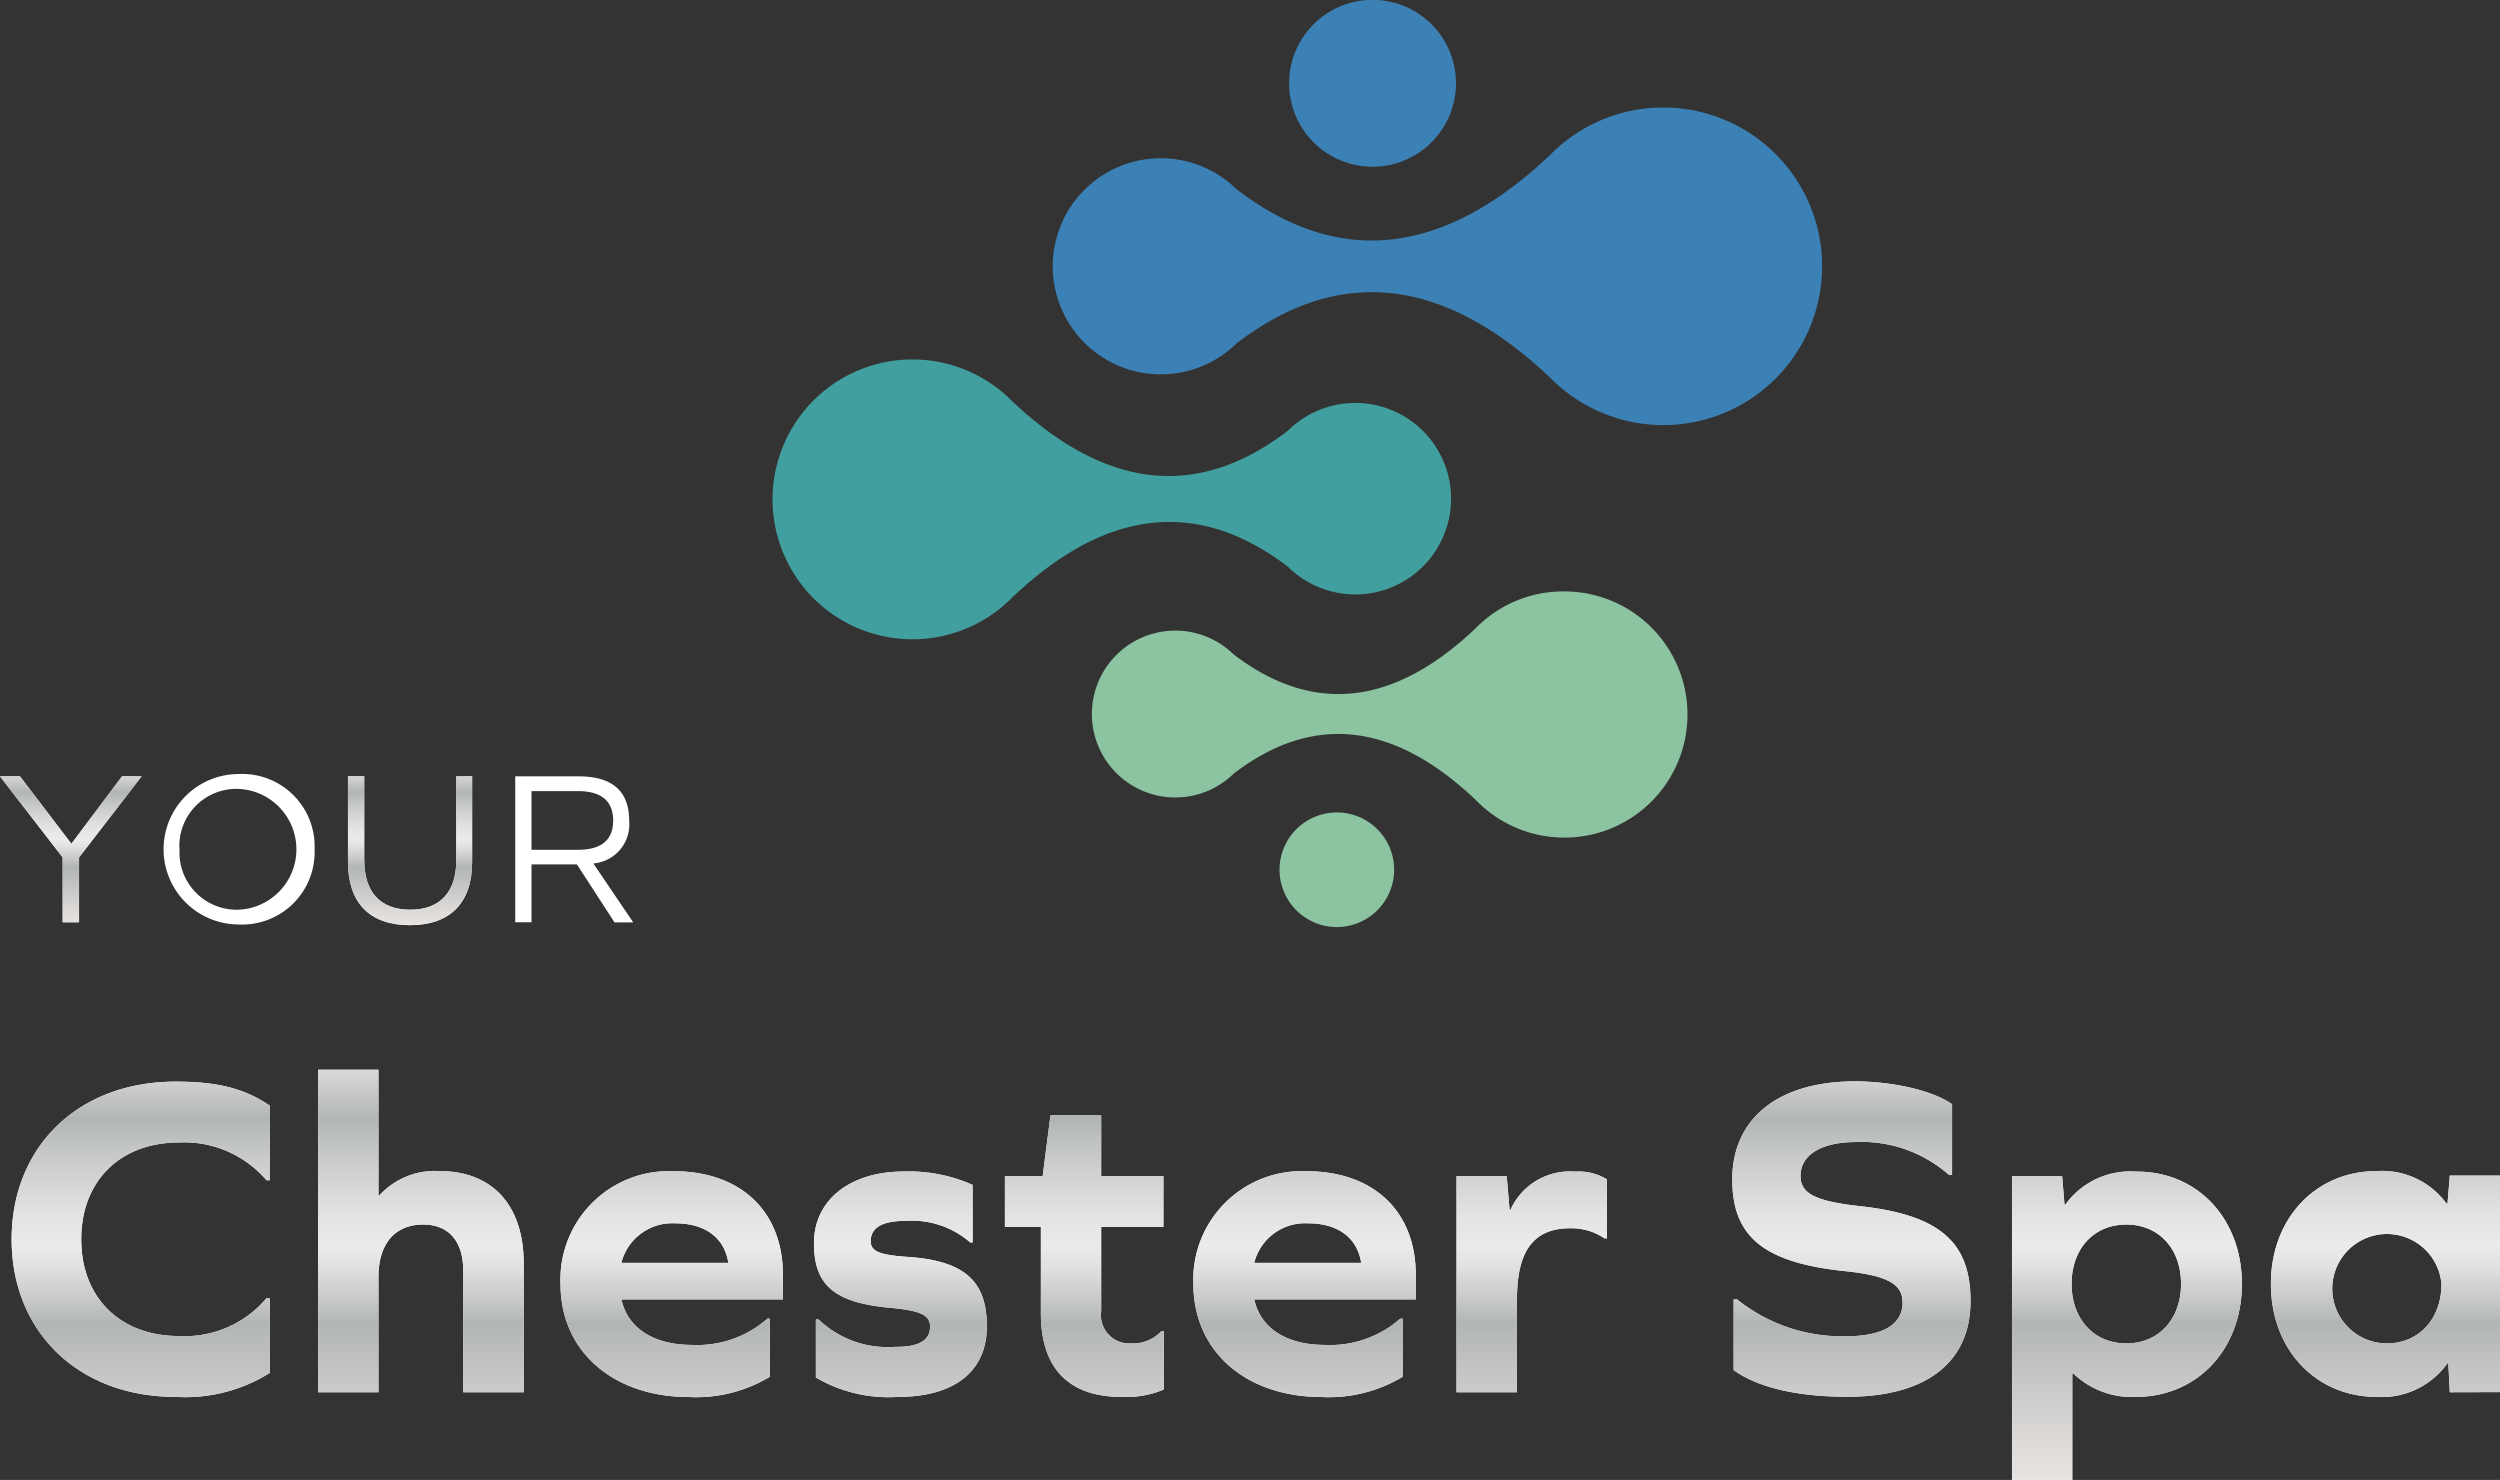 <svg xmlns="http://www.w3.org/2000/svg" xmlns:xlink="http://www.w3.org/1999/xlink" viewBox="0 0 182.78 108.2"><rect x="0" y="0" width="182.78" height="108.2" fill="#333333" stroke="none"/><defs><style>.cls-1{fill:#41a09f;}.cls-1,.cls-2,.cls-3{fill-rule:evenodd;}.cls-2{fill:#3c81b5;}.cls-3{fill:#8cc3a0;}.cls-4{fill:#fff;}.cls-5{fill:url(#linear-gradient);}.cls-6{fill:url(#linear-gradient-11);}</style><linearGradient id="linear-gradient" x1="91.83" y1="108.2" x2="91.83" y2="78.21" gradientUnits="userSpaceOnUse"><stop offset="0" stop-color="#eeebe9"></stop><stop offset="0" stop-color="#e7e3e0"></stop><stop offset="0.13" stop-color="#d8d6d4"></stop><stop offset="0.38" stop-color="#b2b5b6"></stop><stop offset="0.43" stop-color="#c3c5c6"></stop><stop offset="0.52" stop-color="#e0e1e2"></stop><stop offset="0.57" stop-color="#ebebec"></stop><stop offset="0.65" stop-color="#e1e2e3"></stop><stop offset="0.79" stop-color="#c7c9ca"></stop><stop offset="0.88" stop-color="#b2b5b6"></stop><stop offset="1" stop-color="#d9d9d9"></stop><stop offset="1" stop-color="#ebebec"></stop></linearGradient><linearGradient id="linear-gradient-11" x1="23.17" y1="67.59" x2="23.17" y2="56.6" xlink:href="#linear-gradient"></linearGradient></defs><g id="Layer_2" data-name="Layer 2"><g id="Layer_1-2" data-name="Layer 1"><path class="cls-1" d="M66.65,26.28a10.24,10.24,0,0,1,7.3,3q10.32,9.8,20.21,2.21a7,7,0,1,1,0,9.94Q84.28,33.91,74,43.69a10.23,10.23,0,1,1-7.3-17.41"></path><path class="cls-2" d="M121.61,7.86a11.59,11.59,0,0,0-8.28,3.47h0q-11.72,11.1-22.93,2.5a7.9,7.9,0,1,0,0,11.28h0q11.22-8.59,22.93,2.5h0a11.61,11.61,0,1,0,8.28-19.75"></path><path class="cls-3" d="M114.29,43.24a8.94,8.94,0,0,0-6.39,2.68q-9,8.56-17.7,1.93a6.1,6.1,0,1,0,0,8.71q8.67-6.64,17.7,1.93h0a9,9,0,1,0,6.39-15.25"></path><path class="cls-2" d="M100.35,12.19a6.1,6.1,0,1,1,6.1-6.1,6.1,6.1,0,0,1-6.1,6.1"></path><path class="cls-3" d="M97.74,67.78a4.19,4.19,0,1,1,4.19-4.19,4.2,4.2,0,0,1-4.19,4.19"></path><path class="cls-4" d="M19.72,80.83v5.46h-.24a7.89,7.89,0,0,0-6.4-2.76c-4.31,0-7.14,2.83-7.14,7.08s2.83,7.07,7.14,7.07a7.81,7.81,0,0,0,6.4-2.76h.24v5.46a11.66,11.66,0,0,1-6.87,1.75c-7.15,0-12-4.79-12-11.52s4.82-11.53,12-11.53C16,79.08,17.93,79.62,19.72,80.83Z"></path><path class="cls-4" d="M38.29,92.39v9.4H33.87V92.93c0-2.19-1.07-3.4-2.93-3.4-2.05,0-3.27,1.38-3.27,3.84v8.42H23.26V78.21h4.41V87.4h.07a5.48,5.48,0,0,1,4.38-1.78C36,85.62,38.29,88.11,38.29,92.39Z"></path><path class="cls-4" d="M45.43,95c.47,2.15,2.43,3.33,5.16,3.33a7.78,7.78,0,0,0,5.52-1.92h.17v4.25a10.42,10.42,0,0,1-5.89,1.48c-5.6,0-9.41-3.37-9.41-8.26a7.93,7.93,0,0,1,8.26-8.25c4.92,0,8,2.93,8,7.58V95Zm0-2.67h7.82c-.3-1.92-1.79-2.89-3.88-2.89A3.84,3.84,0,0,0,45.43,92.32Z"></path><path class="cls-4" d="M71.11,86.63v4.21h-.17a6.5,6.5,0,0,0-4.72-1.58c-1.72,0-2.56.5-2.56,1.48,0,.71.54,1,2.63,1.15,4.21.27,5.86,1.75,5.86,5.08s-2.42,5.16-6.5,5.16a10.47,10.47,0,0,1-6-1.42V96.47h.2a7.3,7.3,0,0,0,5.6,2C67.17,98.49,68,98,68,97c0-.84-.67-1.18-2.9-1.38-4-.37-5.59-1.58-5.59-4.72s2.59-5.25,6.6-5.25A11.44,11.44,0,0,1,71.11,86.63Z"></path><path class="cls-4" d="M85.09,101.59a7.1,7.1,0,0,1-3.1.54c-3.84,0-5.89-2.09-5.89-6.1V89.7H73.47V86h2.76l.57-4.45h3.71V86h4.55V89.7H80.51v6.16a2.07,2.07,0,0,0,2.19,2.36,2.83,2.83,0,0,0,2.22-.91h.17Z"></path><path class="cls-4" d="M91.7,95c.47,2.15,2.42,3.33,5.15,3.33a7.79,7.79,0,0,0,5.53-1.92h.17v4.25a10.48,10.48,0,0,1-5.9,1.48c-5.59,0-9.4-3.37-9.4-8.26a7.93,7.93,0,0,1,8.26-8.25c4.92,0,8,2.93,8,7.58V95Zm0-2.67h7.82c-.31-1.92-1.79-2.89-3.88-2.89A3.83,3.83,0,0,0,91.7,92.32Z"></path><path class="cls-4" d="M117.48,86.22v4.32h-.17a4.32,4.32,0,0,0-2.5-.74c-2.69,0-3.9,1.65-3.9,5.19v6.8h-4.42V86h3.67l.21,2.46h.06a4.76,4.76,0,0,1,4.72-2.8A4,4,0,0,1,117.48,86.22Z"></path><path class="cls-4" d="M142.72,80.73v5.16h-.24a9.6,9.6,0,0,0-6.84-2.39c-2.46,0-4,.94-4,2.46,0,1.28,1,1.85,4.31,2.22,5.9.64,8.12,2.66,8.12,6.94,0,4.48-3.23,7-9,7-3.67,0-6.54-.67-8.32-1.95V95H127a12.27,12.27,0,0,0,7.92,2.7c2.73,0,4.18-.85,4.18-2.46,0-1.35-1.05-2-4.45-2.33-5.76-.64-8-2.56-8-6.67,0-4.48,3.37-7.18,9-7.18C138.5,79.08,141.33,79.75,142.72,80.73Z"></path><path class="cls-4" d="M163.91,93.87c0,4.79-3.27,8.26-7.75,8.26a6.16,6.16,0,0,1-4.58-1.72h-.07v7.79H147.1V86h3.67l.17,2.08H151a5.83,5.83,0,0,1,5.16-2.42C160.64,85.62,163.91,89.09,163.91,93.87Zm-4.45,0c0-2.56-1.61-4.34-4-4.34s-4,1.78-4,4.34,1.62,4.35,4,4.35S159.46,96.43,159.46,93.87Z"></path><path class="cls-4" d="M179.11,101.79,179,99.67h-.06a5.9,5.9,0,0,1-5.16,2.46c-4.48,0-7.75-3.47-7.75-8.26s3.27-8.25,7.75-8.25A5.83,5.83,0,0,1,178.87,88h.07l.17-2.05h3.67v15.83Zm-.61-7.92a4,4,0,1,0-4,4.35C176.85,98.22,178.5,96.43,178.5,93.87Z"></path><path class="cls-5" d="M19.72,80.83v5.46h-.24a7.89,7.89,0,0,0-6.4-2.76c-4.31,0-7.14,2.83-7.14,7.08s2.83,7.07,7.14,7.07a7.81,7.81,0,0,0,6.4-2.76h.24v5.46a11.66,11.66,0,0,1-6.87,1.75c-7.15,0-12-4.79-12-11.52s4.82-11.53,12-11.53C16,79.08,17.93,79.62,19.72,80.83Z"></path><path class="cls-5" d="M38.29,92.39v9.4H33.87V92.93c0-2.19-1.07-3.4-2.93-3.4-2.05,0-3.27,1.38-3.27,3.84v8.42H23.26V78.21h4.41V87.4h.07a5.48,5.48,0,0,1,4.38-1.78C36,85.62,38.29,88.11,38.29,92.39Z"></path><path class="cls-5" d="M45.43,95c.47,2.15,2.43,3.33,5.16,3.33a7.78,7.78,0,0,0,5.52-1.92h.17v4.25a10.42,10.42,0,0,1-5.89,1.48c-5.6,0-9.41-3.37-9.41-8.26a7.93,7.93,0,0,1,8.26-8.25c4.92,0,8,2.93,8,7.58V95Zm0-2.67h7.82c-.3-1.92-1.79-2.89-3.88-2.89A3.84,3.84,0,0,0,45.43,92.32Z"></path><path class="cls-5" d="M71.11,86.63v4.21h-.17a6.5,6.5,0,0,0-4.72-1.58c-1.72,0-2.56.5-2.56,1.48,0,.71.54,1,2.63,1.15,4.21.27,5.86,1.75,5.86,5.08s-2.42,5.16-6.5,5.16a10.47,10.47,0,0,1-6-1.42V96.47h.2a7.3,7.3,0,0,0,5.6,2C67.17,98.49,68,98,68,97c0-.84-.67-1.18-2.9-1.38-4-.37-5.59-1.58-5.59-4.72s2.59-5.25,6.6-5.25A11.44,11.44,0,0,1,71.11,86.63Z"></path><path class="cls-5" d="M85.09,101.59a7.1,7.1,0,0,1-3.1.54c-3.84,0-5.89-2.09-5.89-6.1V89.7H73.47V86h2.76l.57-4.45h3.71V86h4.55V89.7H80.51v6.16a2.07,2.07,0,0,0,2.19,2.36,2.83,2.83,0,0,0,2.22-.91h.17Z"></path><path class="cls-5" d="M91.7,95c.47,2.15,2.42,3.33,5.15,3.33a7.79,7.79,0,0,0,5.53-1.92h.17v4.25a10.48,10.48,0,0,1-5.9,1.48c-5.59,0-9.4-3.37-9.4-8.26a7.93,7.93,0,0,1,8.26-8.25c4.92,0,8,2.93,8,7.58V95Zm0-2.67h7.82c-.31-1.92-1.79-2.89-3.88-2.89A3.83,3.83,0,0,0,91.7,92.32Z"></path><path class="cls-5" d="M117.48,86.22v4.32h-.17a4.32,4.32,0,0,0-2.5-.74c-2.69,0-3.9,1.65-3.9,5.19v6.8h-4.42V86h3.67l.21,2.46h.06a4.76,4.76,0,0,1,4.72-2.8A4,4,0,0,1,117.48,86.22Z"></path><path class="cls-5" d="M142.72,80.73v5.16h-.24a9.6,9.6,0,0,0-6.84-2.39c-2.46,0-4,.94-4,2.46,0,1.28,1,1.85,4.31,2.22,5.9.64,8.12,2.66,8.12,6.94,0,4.48-3.23,7-9,7-3.67,0-6.54-.67-8.32-1.95V95H127a12.27,12.27,0,0,0,7.92,2.7c2.73,0,4.18-.85,4.18-2.46,0-1.35-1.05-2-4.45-2.33-5.76-.64-8-2.56-8-6.67,0-4.48,3.37-7.18,9-7.18C138.5,79.08,141.33,79.75,142.72,80.73Z"></path><path class="cls-5" d="M163.91,93.87c0,4.79-3.27,8.26-7.75,8.26a6.16,6.16,0,0,1-4.58-1.72h-.07v7.79H147.1V86h3.67l.17,2.08H151a5.83,5.83,0,0,1,5.16-2.42C160.64,85.62,163.91,89.09,163.91,93.87Zm-4.45,0c0-2.56-1.61-4.34-4-4.34s-4,1.78-4,4.34,1.62,4.35,4,4.35S159.46,96.43,159.46,93.87Z"></path><path class="cls-5" d="M179.11,101.79,179,99.67h-.06a5.9,5.9,0,0,1-5.16,2.46c-4.48,0-7.75-3.47-7.75-8.26s3.27-8.25,7.75-8.25A5.83,5.83,0,0,1,178.87,88h.07l.17-2.05h3.67v15.83Zm-.61-7.92a4,4,0,1,0-4,4.35C176.85,98.22,178.5,96.43,178.5,93.87Z"></path><path class="cls-4" d="M4.58,67.43V62.69L0,56.76H1.46l3.76,4.93,3.7-4.93h1.43L5.78,62.69v4.74Z"></path><path class="cls-4" d="M23,62.09a5.3,5.3,0,0,1-5.54,5.5,5.5,5.5,0,1,1,0-11A5.3,5.3,0,0,1,23,62.09Zm-9.87,0a4.18,4.18,0,0,0,4.33,4.42,4.42,4.42,0,0,0,0-8.83A4.17,4.17,0,0,0,13.12,62.09Z"></path><path class="cls-4" d="M34.52,63c0,3-1.59,4.64-4.55,4.64S25.44,66,25.44,63V56.76h1.19v6.12c0,2.36,1.19,3.63,3.36,3.63s3.37-1.27,3.37-3.63V56.76h1.16Z"></path><path class="cls-4" d="M38.86,67.43H37.67V56.76h4.64C44.77,56.76,46,57.85,46,60a2.87,2.87,0,0,1-2.62,3.13l2.92,4.31H44.93L42.18,63.2H38.86Zm3.4-5.3c1.72,0,2.57-.73,2.57-2.14s-.85-2.15-2.57-2.15h-3.4v4.29Z"></path><path class="cls-6" d="M4.58,67.43V62.69L0,56.76H1.46l3.76,4.93,3.7-4.93h1.43L5.78,62.69v4.74Z"></path><path class="cls-6" d="M23,62.09a5.3,5.3,0,0,1-5.54,5.5,5.5,5.5,0,1,1,0-11A5.3,5.3,0,0,1,23,62.09Zm-9.87,0a4.18,4.18,0,0,0,4.33,4.42,4.42,4.42,0,0,0,0-8.83A4.17,4.17,0,0,0,13.12,62.09Z"></path><path class="cls-6" d="M34.52,63c0,3-1.59,4.64-4.55,4.64S25.44,66,25.44,63V56.76h1.19v6.12c0,2.36,1.19,3.63,3.36,3.63s3.37-1.27,3.37-3.63V56.76h1.16Z"></path><path class="cls-6" d="M38.86,67.43H37.67V56.76h4.64C44.77,56.76,46,57.85,46,60a2.87,2.87,0,0,1-2.62,3.13l2.92,4.31H44.93L42.18,63.2H38.86Zm3.4-5.3c1.72,0,2.57-.73,2.57-2.14s-.85-2.15-2.57-2.15h-3.4v4.29Z"></path></g></g></svg>
